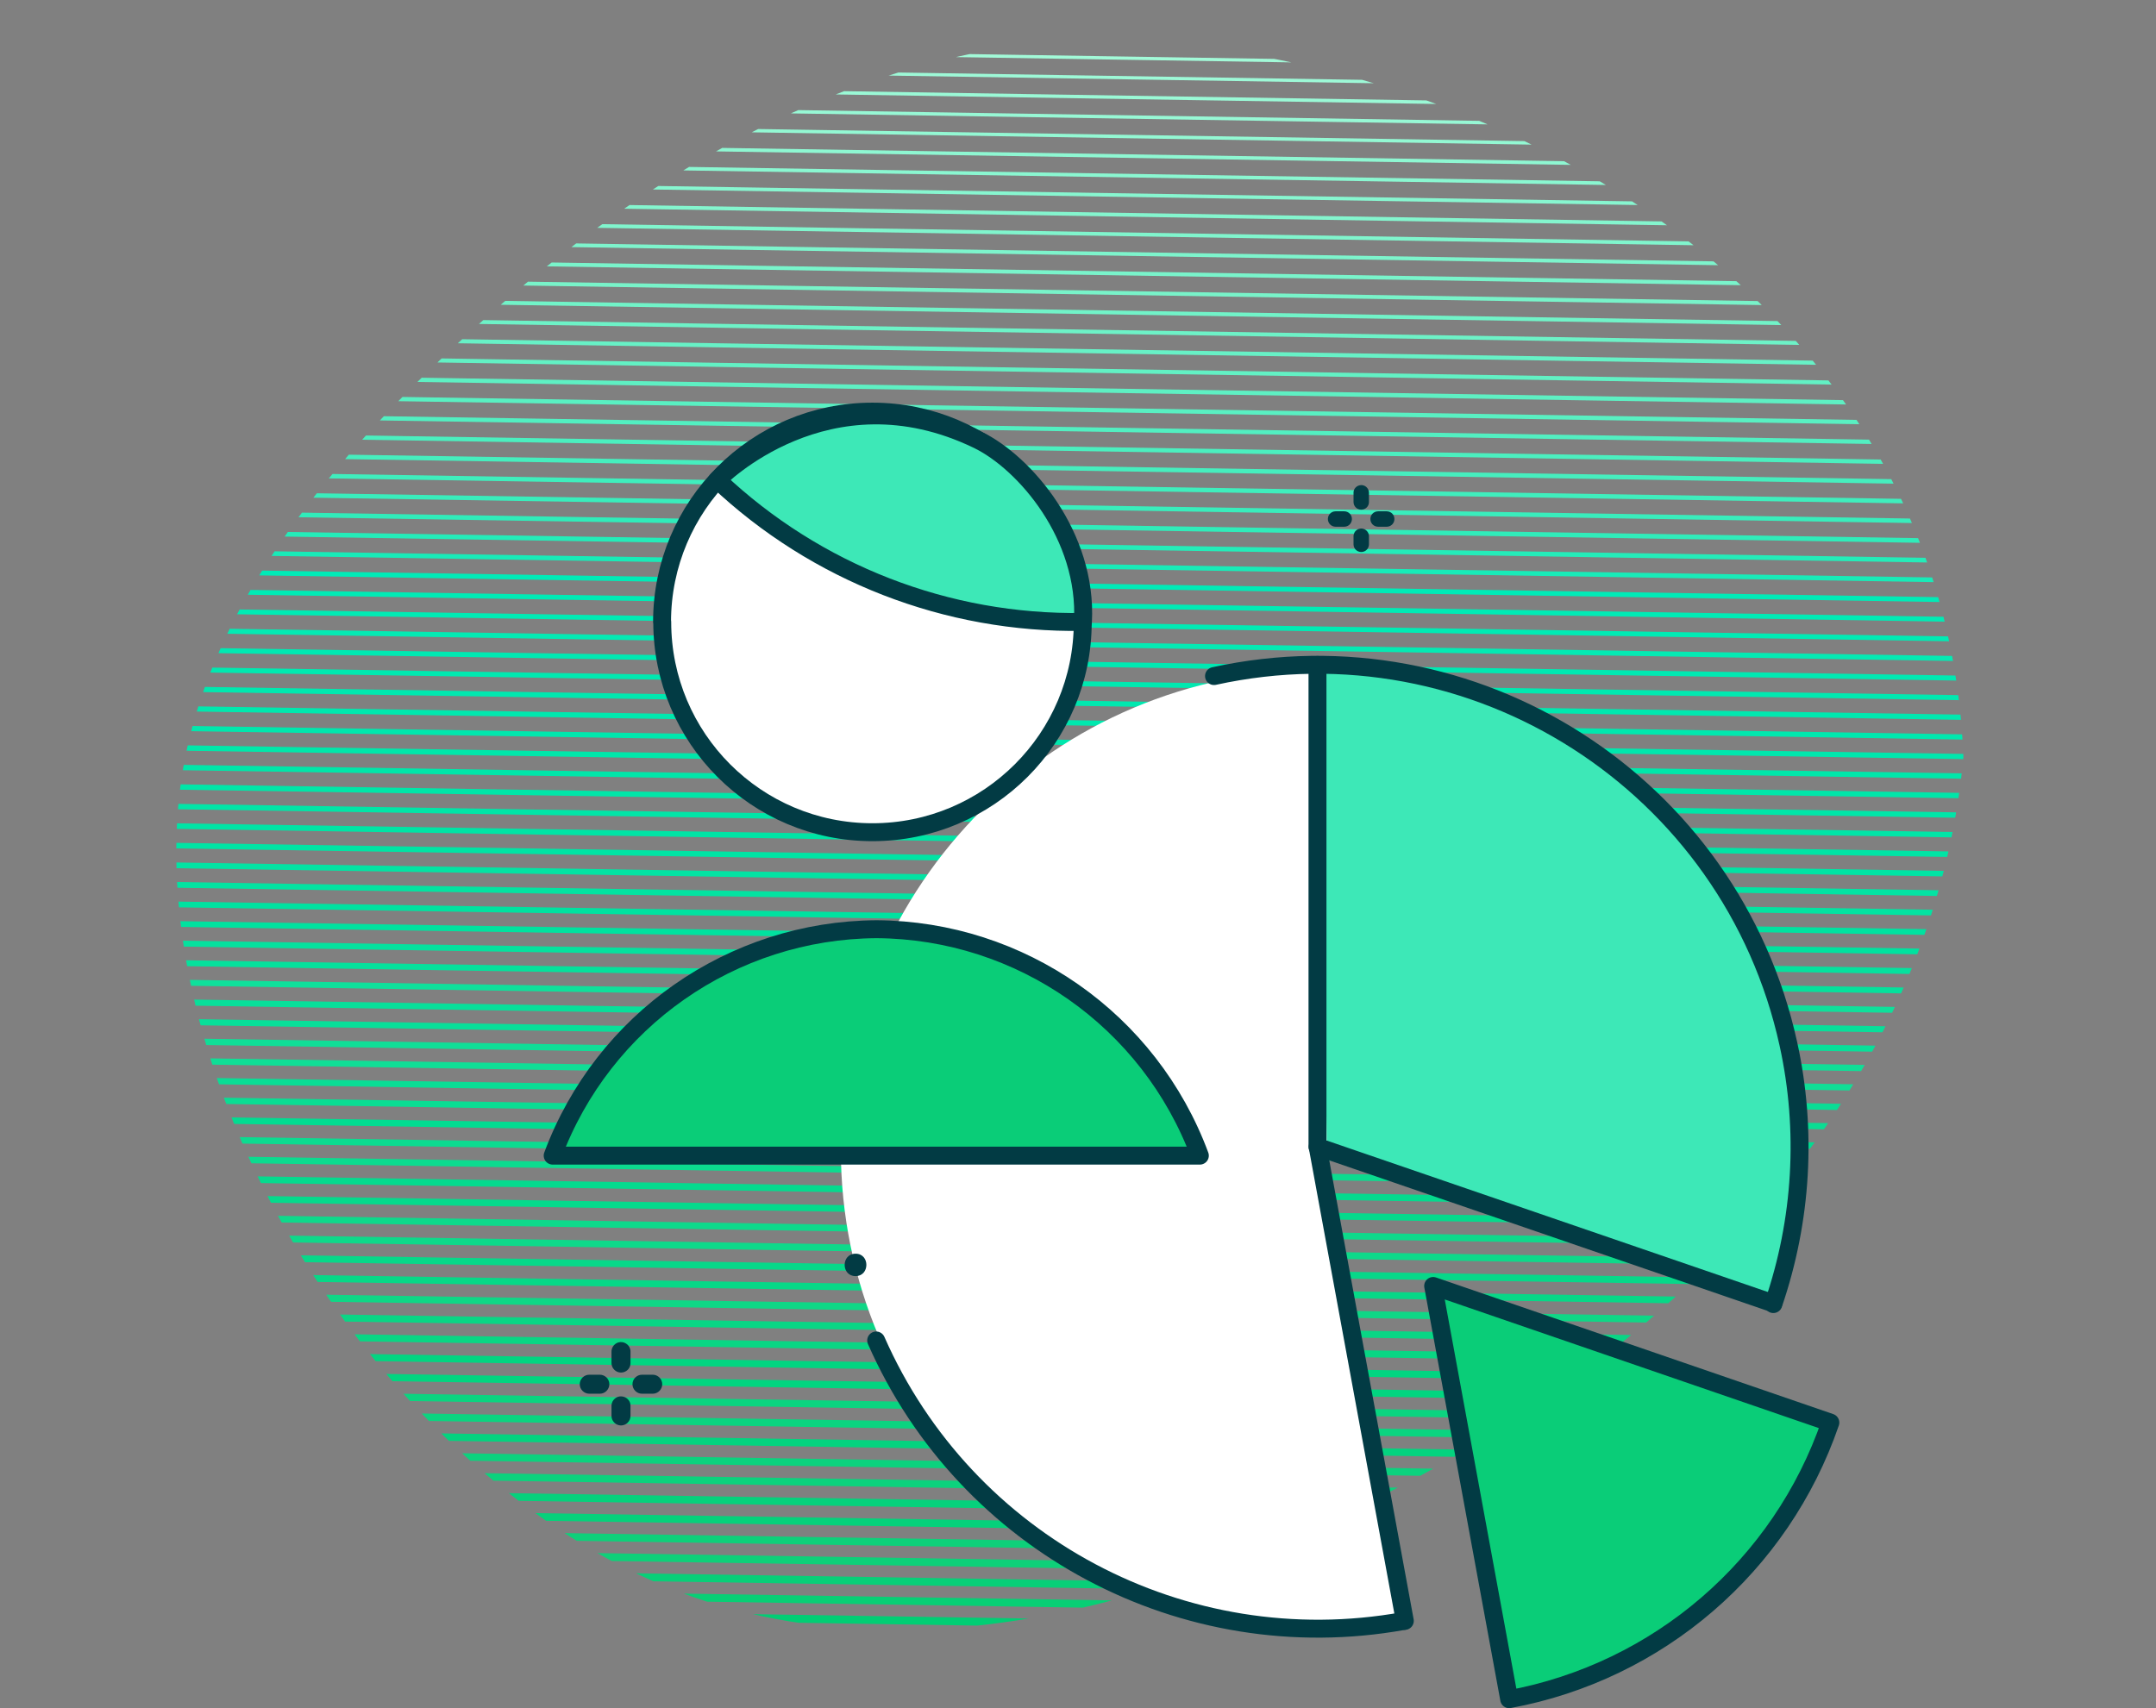 <?xml version="1.0" encoding="UTF-8"?>
<svg id="Layer_2" data-name="Layer 2" xmlns="http://www.w3.org/2000/svg" xmlns:xlink="http://www.w3.org/1999/xlink" viewBox="0 0 120.23 95.28">
  <rect x="0" y="0" width="120.23" height="95.28" fill="#808080" stroke="none"/>
  <defs>
    <style>
      .cls-1 {
        stroke: #67f1c6;
        stroke-width: .23px;
      }

      .cls-1, .cls-2, .cls-3, .cls-4, .cls-5, .cls-6, .cls-7, .cls-8, .cls-9, .cls-10, .cls-11, .cls-12, .cls-13, .cls-14, .cls-15, .cls-16, .cls-17, .cls-18, .cls-19, .cls-20, .cls-21, .cls-22, .cls-23, .cls-24, .cls-25, .cls-26, .cls-27, .cls-28, .cls-29, .cls-30, .cls-31, .cls-32, .cls-33, .cls-34, .cls-35, .cls-36, .cls-37, .cls-38, .cls-39, .cls-40, .cls-41, .cls-42, .cls-43, .cls-44, .cls-45, .cls-46, .cls-47, .cls-48, .cls-49, .cls-50, .cls-51, .cls-52, .cls-53, .cls-54, .cls-55, .cls-56, .cls-57, .cls-58, .cls-59, .cls-60, .cls-61, .cls-62, .cls-63, .cls-64, .cls-65, .cls-66, .cls-67, .cls-68, .cls-69, .cls-70, .cls-71, .cls-72, .cls-73, .cls-74, .cls-75, .cls-76, .cls-77, .cls-78, .cls-79, .cls-80, .cls-81, .cls-82, .cls-83, .cls-84, .cls-85 {
        fill: none;
      }

      .cls-1, .cls-2, .cls-3, .cls-4, .cls-5, .cls-6, .cls-7, .cls-8, .cls-9, .cls-10, .cls-11, .cls-13, .cls-14, .cls-15, .cls-16, .cls-17, .cls-18, .cls-19, .cls-20, .cls-21, .cls-22, .cls-23, .cls-24, .cls-25, .cls-26, .cls-27, .cls-28, .cls-29, .cls-30, .cls-31, .cls-32, .cls-33, .cls-34, .cls-35, .cls-36, .cls-37, .cls-38, .cls-39, .cls-40, .cls-41, .cls-42, .cls-43, .cls-44, .cls-45, .cls-46, .cls-47, .cls-48, .cls-49, .cls-50, .cls-51, .cls-52, .cls-53, .cls-54, .cls-55, .cls-56, .cls-57, .cls-59, .cls-60, .cls-61, .cls-62, .cls-63, .cls-64, .cls-65, .cls-66, .cls-67, .cls-68, .cls-69, .cls-70, .cls-71, .cls-72, .cls-73, .cls-74, .cls-75, .cls-76, .cls-77, .cls-78, .cls-79, .cls-80, .cls-81, .cls-82, .cls-83, .cls-84, .cls-85 {
        stroke-miterlimit: 10;
      }

      .cls-2 {
        stroke: #00e4a4;
        stroke-width: .31px;
      }

      .cls-3 {
        stroke: #00e8af;
        stroke-width: .29px;
      }

      .cls-4 {
        stroke: #00e9b2;
        stroke-width: .28px;
      }

      .cls-5 {
        stroke: #a5fadb;
        stroke-width: .18px;
      }

      .cls-6 {
        stroke: #0fe09b;
        stroke-width: .33px;
      }

      .cls-7 {
        stroke: #00e7aa;
        stroke-width: .3px;
      }

      .cls-8 {
        stroke: #00ebb4;
        stroke-width: .27px;
      }

      .cls-9 {
        stroke: #93f8d3;
        stroke-width: .19px;
      }

      .cls-10 {
        stroke: #02d581;
        stroke-width: .39px;
      }

      .cls-11 {
        stroke: #18ebb8;
        stroke-width: .26px;
      }

      .cls-86 {
        clip-path: url(#clippath);
      }

      .cls-12, .cls-87, .cls-88, .cls-89, .cls-90 {
        stroke-width: 0px;
      }

      .cls-13 {
        stroke: #71f3c8;
        stroke-width: .22px;
      }

      .cls-14 {
        stroke: #01e5a7;
        stroke-width: .3px;
      }

      .cls-15 {
        stroke: #00e4a5;
        stroke-width: .31px;
      }

      .cls-16 {
        stroke: #05e19e;
        stroke-width: .33px;
      }

      .cls-17 {
        stroke: #0add93;
        stroke-width: .35px;
      }

      .cls-18 {
        stroke: #02dc91;
        stroke-width: .36px;
      }

      .cls-19 {
        stroke: #00e6a9;
        stroke-width: .3px;
      }

      .cls-20 {
        stroke: #30ecba;
        stroke-width: .26px;
      }

      .cls-21 {
        stroke: #01ce74;
        stroke-width: .44px;
      }

      .cls-22 {
        stroke: #05da8c;
        stroke-width: .37px;
      }

      .cls-87 {
        fill: #0acd78;
      }

      .cls-23 {
        stroke: #62f1c4;
        stroke-width: .23px;
      }

      .cls-24 {
        stroke: #3feebd;
        stroke-width: .25px;
      }

      .cls-25 {
        stroke: #0fd786;
        stroke-width: .39px;
      }

      .cls-26 {
        stroke: #8af7d1;
        stroke-width: .2px;
      }

      .cls-27 {
        stroke: #7df4cc;
        stroke-width: .21px;
      }

      .cls-28 {
        stroke: #8ef7d2;
        stroke-width: .2px;
      }

      .cls-88 {
        fill: #023b44;
      }

      .cls-29 {
        stroke: #0ed079;
        stroke-width: .43px;
      }

      .cls-30 {
        stroke: #0cdb8f;
        stroke-width: .36px;
      }

      .cls-31 {
        stroke: #24ecb9;
        stroke-width: .26px;
      }

      .cls-32 {
        stroke: #06d17b;
        stroke-width: .42px;
      }

      .cls-33 {
        stroke: #0ed98a;
        stroke-width: .38px;
      }

      .cls-34 {
        stroke-width: .4px;
      }

      .cls-34, .cls-38 {
        stroke: #0bd480;
      }

      .cls-35 {
        stroke: #0cdb90;
        stroke-width: .36px;
      }

      .cls-36 {
        stroke: #0add95;
        stroke-width: .35px;
      }

      .cls-37 {
        stroke: #09d684;
        stroke-width: .39px;
      }

      .cls-38 {
        stroke-width: .41px;
      }

      .cls-39 {
        stroke: #9df9d7;
        stroke-width: .18px;
      }

      .cls-40 {
        stroke: #a2fad8;
        stroke-width: .18px;
      }

      .cls-41 {
        stroke: #97f8d5;
        stroke-width: .19px;
      }

      .cls-42 {
        stroke: #59f0c2;
        stroke-width: .24px;
      }

      .cls-43 {
        stroke: #6df2c7;
        stroke-width: .22px;
      }

      .cls-44 {
        stroke: #46eebe;
        stroke-width: .25px;
      }

      .cls-45 {
        stroke: #a7ffdb;
        stroke-width: .18px;
      }

      .cls-46 {
        stroke: #00e7ad;
        stroke-width: .29px;
      }

      .cls-47 {
        stroke: #0cd27d;
        stroke-width: .41px;
      }

      .cls-48 {
        stroke: #0ed98b;
        stroke-width: .37px;
      }

      .cls-49 {
        stroke: #00e9b0;
        stroke-width: .28px;
      }

      .cls-50 {
        stroke: #08cf78;
        stroke-width: .43px;
      }

      .cls-51 {
        stroke: #39edbc;
        stroke-width: .25px;
      }

      .cls-52 {
        stroke: #79f4cb;
        stroke-width: .22px;
      }

      .cls-53 {
        stroke: #00e2a0;
        stroke-width: .32px;
      }

      .cls-54 {
        stroke: #00ebb7;
        stroke-width: .27px;
      }

      .cls-55 {
        stroke: #04eab3;
        stroke-width: .28px;
      }

      .cls-56 {
        stroke: #9af9d6;
        stroke-width: .19px;
      }

      .cls-57 {
        stroke: #08df99;
        stroke-width: .34px;
      }

      .cls-58 {
        stroke: #023b44;
        stroke-linecap: round;
        stroke-linejoin: round;
      }

      .cls-59 {
        stroke: #80f5cd;
        stroke-width: .21px;
      }

      .cls-60 {
        stroke: #5ef0c3;
        stroke-width: .24px;
      }

      .cls-61 {
        stroke: #02d580;
        stroke-width: .4px;
      }

      .cls-62 {
        stroke: #10de97;
        stroke-width: .35px;
      }

      .cls-63 {
        stroke: #08cf75;
        stroke-width: .43px;
      }

      .cls-64 {
        stroke: #4befbf;
        stroke-width: .24px;
      }

      .cls-65 {
        stroke: #87f6d0;
        stroke-width: .2px;
      }

      .cls-66 {
        stroke: #07d887;
        stroke-width: .38px;
      }

      .cls-67 {
        stroke: #84f5ce;
        stroke-width: .21px;
      }

      .cls-68 {
        stroke: #00ebb5;
        stroke-width: .27px;
      }

      .cls-69 {
        stroke: #03e3a3;
        stroke-width: .32px;
      }

      .cls-70 {
        stroke: #0cd27e;
        stroke-width: .41px;
      }

      .cls-71 {
        stroke: #09d685;
        stroke-width: .39px;
      }

      .cls-72 {
        stroke: #00e29f;
        stroke-width: .32px;
      }

      .cls-73 {
        stroke: #06d17c;
        stroke-width: .42px;
      }

      .cls-74 {
        stroke: #52efc1;
        stroke-width: .24px;
      }

      .cls-75 {
        stroke: #03e3a1;
        stroke-width: .32px;
      }

      .cls-89 {
        fill: #fff;
      }

      .cls-76 {
        stroke: #00e6a8;
        stroke-width: .3px;
      }

      .cls-90 {
        fill: #3de8b7;
      }

      .cls-77 {
        stroke: #10de96;
        stroke-width: .35px;
      }

      .cls-78 {
        stroke: #00e8ae;
        stroke-width: .29px;
      }

      .cls-79 {
        stroke: #08df9a;
        stroke-width: .34px;
      }

      .cls-80 {
        stroke: #04d37f;
        stroke-width: .41px;
      }

      .cls-81 {
        stroke: #0ed07a;
        stroke-width: .42px;
      }

      .cls-82 {
        stroke: #05da8e;
        stroke-width: .37px;
      }

      .cls-83 {
        stroke: #05e19c;
        stroke-width: .33px;
      }

      .cls-84 {
        stroke: #78f3c9;
        stroke-width: .22px;
      }

      .cls-85 {
        stroke: #07d889;
        stroke-width: .38px;
      }
    </style>
    <clipPath id="clippath">
      <path class="cls-12" d="M109.49,42.23C108.29,11.41,72.57-1.13,53.5,3.14c-11.46,2.57-21.37,9.55-29.69,17.64-6.87,6.69-13.15,14.86-13.89,24.41-1.34,17.25,12.65,38.76,29.51,44.15,8.13,2.59,17.03,1.75,25.08-.8,21.24-6.72,42.79-22.81,44.98-46.31"/>
    </clipPath>
  </defs>
  <g id="Layer_1-2" data-name="Layer 1">
    <g>
      <g class="cls-86">
        <g>
          <line class="cls-21" x1="0" y1="89.59" x2="119.17" y2="91.48"/>
          <line class="cls-63" x1=".02" y1="88.5" x2="119.18" y2="90.39"/>
          <line class="cls-50" x1=".03" y1="87.41" x2="119.2" y2="89.3"/>
          <line class="cls-29" x1=".04" y1="86.32" x2="119.21" y2="88.2"/>
          <line class="cls-81" x1=".05" y1="85.23" x2="119.22" y2="87.11"/>
          <line class="cls-32" x1=".07" y1="84.14" x2="119.24" y2="86.02"/>
          <line class="cls-73" x1=".08" y1="83.05" x2="119.25" y2="84.93"/>
          <line class="cls-47" x1=".09" y1="81.95" x2="119.26" y2="83.84"/>
          <line class="cls-70" x1=".11" y1="80.86" x2="119.27" y2="82.75"/>
          <line class="cls-80" x1=".12" y1="79.77" x2="119.29" y2="81.66"/>
          <line class="cls-38" x1=".13" y1="78.68" x2="119.3" y2="80.56"/>
          <line class="cls-34" x1=".15" y1="77.59" x2="119.31" y2="79.47"/>
          <line class="cls-61" x1=".16" y1="76.5" x2="119.33" y2="78.38"/>
          <line class="cls-10" x1=".17" y1="75.4" x2="119.34" y2="77.29"/>
          <line class="cls-37" x1=".18" y1="74.31" x2="119.35" y2="76.2"/>
          <line class="cls-71" x1=".2" y1="73.22" x2="119.36" y2="75.11"/>
          <line class="cls-25" x1=".21" y1="72.13" x2="119.38" y2="74.01"/>
          <line class="cls-66" x1=".22" y1="71.04" x2="119.39" y2="72.92"/>
          <line class="cls-85" x1=".24" y1="69.95" x2="119.4" y2="71.83"/>
          <line class="cls-33" x1=".25" y1="68.86" x2="119.42" y2="70.74"/>
          <line class="cls-48" x1=".26" y1="67.76" x2="119.43" y2="69.65"/>
          <line class="cls-22" x1=".27" y1="66.67" x2="119.44" y2="68.55"/>
          <line class="cls-82" x1=".29" y1="65.58" x2="119.46" y2="67.46"/>
          <line class="cls-30" x1=".3" y1="64.49" x2="119.47" y2="66.37"/>
          <line class="cls-35" x1=".31" y1="63.4" x2="119.48" y2="65.28"/>
          <line class="cls-18" x1=".33" y1="62.31" x2="119.49" y2="64.19"/>
          <line class="cls-17" x1=".34" y1="61.21" x2="119.51" y2="63.1"/>
          <line class="cls-36" x1=".35" y1="60.12" x2="119.52" y2="62.01"/>
          <line class="cls-77" x1=".36" y1="59.03" x2="119.53" y2="60.91"/>
          <line class="cls-62" x1=".38" y1="57.94" x2="119.55" y2="59.82"/>
          <line class="cls-57" x1=".39" y1="56.85" x2="119.56" y2="58.73"/>
          <line class="cls-79" x1=".4" y1="55.76" x2="119.57" y2="57.64"/>
          <line class="cls-6" x1=".42" y1="54.66" x2="119.58" y2="56.55"/>
          <line class="cls-83" x1=".43" y1="53.57" x2="119.6" y2="55.46"/>
          <line class="cls-16" x1=".44" y1="52.48" x2="119.61" y2="54.37"/>
          <line class="cls-72" x1=".45" y1="51.39" x2="119.62" y2="53.27"/>
          <line class="cls-53" x1=".47" y1="50.3" x2="119.64" y2="52.18"/>
          <line class="cls-75" x1=".48" y1="49.21" x2="119.65" y2="51.09"/>
          <line class="cls-69" x1=".49" y1="48.12" x2="119.66" y2="50"/>
          <line class="cls-2" x1=".51" y1="47.02" x2="119.67" y2="48.91"/>
          <line class="cls-15" x1=".52" y1="45.93" x2="119.69" y2="47.82"/>
          <line class="cls-14" x1=".53" y1="44.84" x2="119.7" y2="46.73"/>
          <line class="cls-76" x1=".54" y1="43.75" x2="119.71" y2="45.63"/>
          <line class="cls-19" x1=".56" y1="42.66" x2="119.73" y2="44.54"/>
          <line class="cls-7" x1=".57" y1="41.57" x2="119.74" y2="43.45"/>
          <line class="cls-46" x1=".58" y1="40.48" x2="119.75" y2="42.36"/>
          <line class="cls-78" x1=".6" y1="39.38" x2="119.76" y2="41.27"/>
          <line class="cls-3" x1=".61" y1="38.29" x2="119.78" y2="40.17"/>
          <line class="cls-49" x1=".62" y1="37.2" x2="119.79" y2="39.08"/>
          <line class="cls-4" x1=".63" y1="36.11" x2="119.8" y2="37.99"/>
          <line class="cls-55" x1=".65" y1="35.02" x2="119.82" y2="36.9"/>
          <line class="cls-8" x1=".66" y1="33.93" x2="119.83" y2="35.81"/>
          <line class="cls-68" x1=".67" y1="32.83" x2="119.84" y2="34.72"/>
          <line class="cls-54" x1=".69" y1="31.74" x2="119.85" y2="33.63"/>
          <line class="cls-11" x1=".7" y1="30.65" x2="119.87" y2="32.53"/>
          <line class="cls-31" x1=".71" y1="29.56" x2="119.88" y2="31.44"/>
          <line class="cls-20" x1=".72" y1="28.47" x2="119.89" y2="30.35"/>
          <line class="cls-51" x1=".74" y1="27.37" x2="119.91" y2="29.26"/>
          <line class="cls-24" x1=".75" y1="26.28" x2="119.92" y2="28.17"/>
          <line class="cls-44" x1=".76" y1="25.19" x2="119.93" y2="27.08"/>
          <line class="cls-64" x1=".78" y1="24.1" x2="119.94" y2="25.99"/>
          <line class="cls-74" x1=".79" y1="23.01" x2="119.96" y2="24.89"/>
          <line class="cls-42" x1=".8" y1="21.92" x2="119.97" y2="23.8"/>
          <line class="cls-60" x1=".81" y1="20.83" x2="119.98" y2="22.71"/>
          <line class="cls-23" x1=".83" y1="19.73" x2="120" y2="21.62"/>
          <line class="cls-1" x1=".84" y1="18.64" x2="120.01" y2="20.53"/>
          <line class="cls-43" x1=".85" y1="17.55" x2="120.02" y2="19.44"/>
          <line class="cls-13" x1=".87" y1="16.46" x2="120.03" y2="18.35"/>
          <line class="cls-84" x1=".88" y1="15.37" x2="120.05" y2="17.25"/>
          <line class="cls-52" x1=".89" y1="14.28" x2="120.06" y2="16.16"/>
          <line class="cls-27" x1=".91" y1="13.19" x2="120.07" y2="15.07"/>
          <line class="cls-59" x1=".92" y1="12.09" x2="120.09" y2="13.98"/>
          <line class="cls-67" x1=".93" y1="11" x2="120.1" y2="12.89"/>
          <line class="cls-65" x1=".94" y1="9.91" x2="120.11" y2="11.79"/>
          <line class="cls-26" x1=".96" y1="8.82" x2="120.12" y2="10.7"/>
          <line class="cls-28" x1=".97" y1="7.73" x2="120.14" y2="9.61"/>
          <line class="cls-9" x1=".98" y1="6.64" x2="120.15" y2="8.52"/>
          <line class="cls-41" x1="1" y1="5.55" x2="120.16" y2="7.43"/>
          <line class="cls-56" x1="1.01" y1="4.45" x2="120.18" y2="6.34"/>
          <line class="cls-39" x1="1.02" y1="3.36" x2="120.19" y2="5.24"/>
          <line class="cls-40" x1="1.03" y1="2.27" x2="120.2" y2="4.15"/>
          <line class="cls-5" x1="1.05" y1="1.18" x2="120.21" y2="3.06"/>
          <line class="cls-45" x1="1.06" y1=".09" x2="120.23" y2="1.97"/>
        </g>
      </g>
      <path class="cls-89" d="M73.63,63.92l25.33,8.71c.9-2.68,1.39-5.54,1.39-8.52,0-14.76-11.97-26.73-26.73-26.73s-26.73,11.97-26.73,26.73,11.97,26.73,26.73,26.73c1.66,0,3.29-.16,4.87-.45l-4.87-26.47Z"/>
      <path class="cls-90" d="M73.63,37.39c-1.87,0,1.76-.36,0,0l.36,26.65,24.98,8.59c.9-2.68,1.39-5.54,1.39-8.52,0-14.76-11.97-26.73-26.73-26.73Z"/>
      <g>
        <path class="cls-88" d="M34.63,76.56c-.29,0-.53-.24-.53-.53v-.6c-.02-.29.2-.55.49-.57s.55.2.57.49c0,.03,0,.05,0,.08v.61c0,.29-.24.52-.53.52Z"/>
        <path class="cls-88" d="M36.4,77.74h-.6c-.29,0-.53-.24-.53-.53s.24-.53.53-.53h.6c.29,0,.53.24.53.53s-.24.53-.53.53Z"/>
        <path class="cls-88" d="M34.63,79.51c-.29,0-.53-.24-.53-.53v-.6c.02-.29.28-.52.57-.49.26.02.48.23.49.49v.6c0,.29-.24.53-.53.53Z"/>
        <path class="cls-88" d="M33.45,77.74h-.59c-.29,0-.53-.24-.53-.53s.24-.53.53-.53h.59c.29,0,.53.24.53.53s-.24.53-.53.53Z"/>
      </g>
      <g>
        <path class="cls-88" d="M75.91,28.43c-.24,0-.43-.19-.43-.43v-.48c-.02-.24.16-.44.4-.46s.44.16.46.4c0,.02,0,.04,0,.06v.49c0,.23-.19.42-.43.42Z"/>
        <path class="cls-88" d="M77.33,29.38h-.48c-.24,0-.43-.19-.43-.43s.19-.43.43-.43h.48c.24,0,.43.19.43.43s-.19.43-.43.43Z"/>
        <path class="cls-88" d="M75.91,30.79c-.24,0-.43-.19-.43-.43v-.48c.02-.24.22-.41.46-.4.21.02.38.18.4.4v.48c0,.24-.19.43-.43.43Z"/>
        <path class="cls-88" d="M74.96,29.38h-.48c-.24,0-.43-.19-.43-.43s.19-.43.43-.43h.48c.24,0,.43.19.43.43s-.19.43-.43.43Z"/>
      </g>
      <g>
        <path class="cls-89" d="M36.93,34.69c0,6.48,5.25,11.73,11.72,11.73,6.48,0,11.73-5.25,11.73-11.72h0c0-6.49-5.25-11.74-11.73-11.74s-11.73,5.25-11.73,11.73"/>
        <path class="cls-87" d="M66.91,64.46c-2.8-7.55-9.98-12.58-18.03-12.63-8.06.05-15.25,5.08-18.06,12.63h36.09Z"/>
        <path class="cls-58" d="M36.93,34.69c0,6.48,5.25,11.73,11.72,11.73,6.48,0,11.73-5.25,11.73-11.72h0c0-6.49-5.25-11.74-11.73-11.74s-11.73,5.25-11.73,11.73"/>
        <path class="cls-58" d="M66.91,64.46c-2.8-7.55-9.98-12.58-18.03-12.63-8.06.05-15.25,5.08-18.06,12.63h36.09Z"/>
        <path class="cls-58" d="M98.89,72.7l-25.42-8.73v-26.88"/>
        <path class="cls-58" d="M78.26,90.42c-12.24,2.2-24.39-4.27-29.4-15.65"/>
        <path class="cls-58" d="M67.7,37.71c14.51-3.18,28.85,6.01,32.03,20.52,1.06,4.82.76,9.84-.84,14.51"/>
        <path class="cls-58" d="M73.48,63.97l4.86,26.44"/>
        <path class="cls-87" d="M102.07,79.35l-22.15-7.62,4.24,23.05c8.32-1.54,15.16-7.43,17.91-15.43Z"/>
        <path class="cls-58" d="M102.07,79.35l-22.15-7.62,4.24,23.05c8.32-1.54,15.16-7.43,17.91-15.43Z"/>
        <path class="cls-90" d="M60.39,34.69c-7.57.12-14.88-2.72-20.38-7.92,0,0,7.64-6.12,14.51-2.24,0,0,6.09,4.04,5.87,10.16Z"/>
        <path class="cls-58" d="M60.39,34.69c-7.57.12-14.88-2.72-20.38-7.92,0,0,6.12-6.29,14.51-2.24,2.64,1.28,6.13,5.37,5.87,10.16Z"/>
      </g>
      <path class="cls-88" d="M47.71,71.18c.8,0,.81-1.25,0-1.25s-.81,1.25,0,1.25h0Z"/>
    </g>
  </g>
</svg>